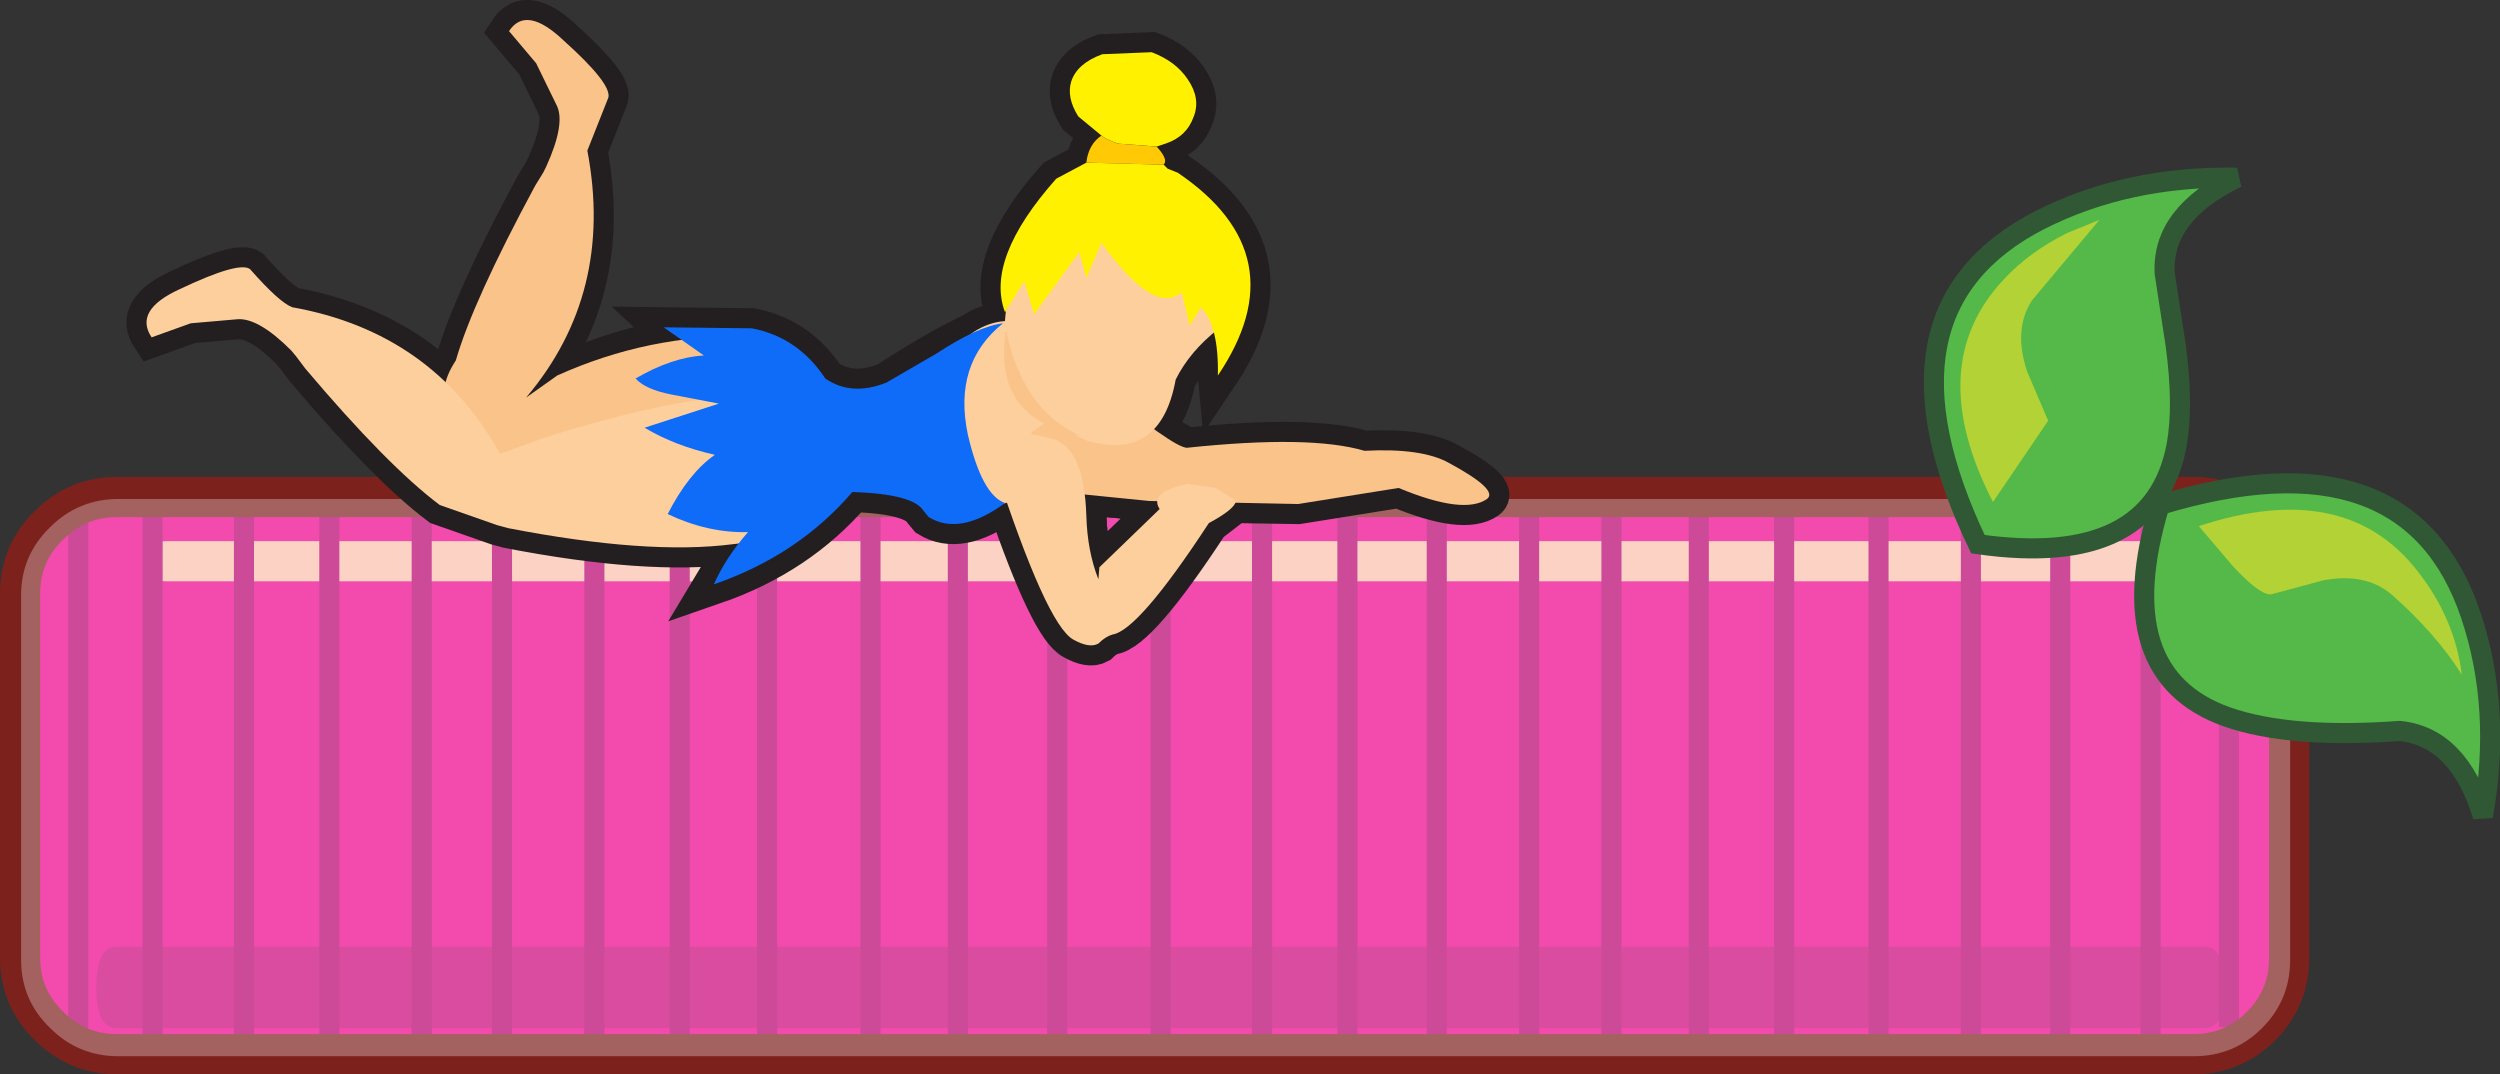 <?xml version="1.0" encoding="UTF-8" standalone="no"?>
<svg xmlns:xlink="http://www.w3.org/1999/xlink" height="53.5px" width="124.5px" xmlns="http://www.w3.org/2000/svg">
  <rect width="100%" height="100%" fill="#333333" stroke="none"/>
  <g transform="matrix(1.0, 0.0, 0.0, 1.0, 1.4, 25.15)">
    <path d="M-0.4 22.95 Q-0.4 24.95 1.05 26.35 2.45 27.8 4.45 27.8 L107.8 27.8 Q109.8 27.8 111.2 26.35 112.6 24.95 112.6 22.95 L112.6 4.8 Q112.6 2.8 111.2 1.4 109.8 0.0 107.8 0.0 L4.45 0.0 Q2.45 0.0 1.05 1.4 -0.4 2.8 -0.4 4.8 L-0.4 22.95" fill="#cc00cc" fill-rule="evenodd" stroke="none"/>
    <path d="M4.45 -0.4 Q2.45 -0.4 1.05 1.0 -0.4 2.4 -0.4 4.4 L-0.4 22.55 Q-0.4 24.55 1.05 25.95 2.45 27.35 4.45 27.35 L107.8 27.35 Q109.8 27.35 111.2 25.95 112.6 24.55 112.6 22.55 L112.6 4.4 Q112.6 2.4 111.2 1.0 109.8 -0.4 107.8 -0.4 L4.45 -0.4" fill="#ec008c" fill-rule="evenodd" stroke="none"/>
    <path d="M3.4 24.05 Q3.4 26.05 4.4 26.05 L108.4 26.05 Q109.4 26.05 109.4 24.05 109.4 22.0 108.4 22.0 L4.4 22.0 Q3.4 22.0 3.4 24.05" fill="#c90378" fill-rule="evenodd" stroke="none"/>
    <path d="M5.9 2.8 Q5.9 3.8 6.9 3.8 L108.25 3.8 Q109.2 3.8 109.2 2.8 109.2 1.8 108.25 1.8 L6.9 1.8 Q5.9 1.8 5.9 2.8" fill="#fabfac" fill-rule="evenodd" stroke="none"/>
    <path d="M105.7 0.2 L105.7 27.25" fill="none" stroke="#b7006e" stroke-linecap="butt" stroke-linejoin="miter-clip" stroke-miterlimit="3.0" stroke-width="1.0"/>
    <path d="M101.2 0.05 L101.2 26.65" fill="none" stroke="#b7006e" stroke-linecap="butt" stroke-linejoin="miter-clip" stroke-miterlimit="3.0" stroke-width="1.0"/>
    <path d="M96.75 -0.15 L96.75 27.7" fill="none" stroke="#b7006e" stroke-linecap="butt" stroke-linejoin="miter-clip" stroke-miterlimit="3.0" stroke-width="1.0"/>
    <path d="M92.15 0.05 L92.15 26.45" fill="none" stroke="#b7006e" stroke-linecap="butt" stroke-linejoin="miter-clip" stroke-miterlimit="3.0" stroke-width="1.0"/>
    <path d="M87.45 0.05 L87.45 27.0" fill="none" stroke="#b7006e" stroke-linecap="butt" stroke-linejoin="miter-clip" stroke-miterlimit="3.0" stroke-width="1.0"/>
    <path d="M83.2 0.2 L83.2 27.25" fill="none" stroke="#b7006e" stroke-linecap="butt" stroke-linejoin="miter-clip" stroke-miterlimit="3.0" stroke-width="1.0"/>
    <path d="M78.85 -0.15 L78.85 27.35" fill="none" stroke="#b7006e" stroke-linecap="butt" stroke-linejoin="miter-clip" stroke-miterlimit="3.0" stroke-width="1.0"/>
    <path d="M74.75 -0.15 L74.75 26.9" fill="none" stroke="#b7006e" stroke-linecap="butt" stroke-linejoin="miter-clip" stroke-miterlimit="3.0" stroke-width="1.0"/>
    <path d="M70.15 0.55 L70.15 27.8" fill="none" stroke="#b7006e" stroke-linecap="butt" stroke-linejoin="miter-clip" stroke-miterlimit="3.0" stroke-width="1.0"/>
    <path d="M65.7 -0.05 L65.7 27.25" fill="none" stroke="#b7006e" stroke-linecap="butt" stroke-linejoin="miter-clip" stroke-miterlimit="3.0" stroke-width="1.0"/>
    <path d="M109.6 -0.05 L109.6 26.0" fill="none" stroke="#b7006e" stroke-linecap="butt" stroke-linejoin="miter-clip" stroke-miterlimit="3.0" stroke-width="1.0"/>
    <path d="M61.45 0.3 L61.45 26.45" fill="none" stroke="#b7006e" stroke-linecap="butt" stroke-linejoin="miter-clip" stroke-miterlimit="3.0" stroke-width="1.0"/>
    <path d="M56.4 0.9 L56.4 27.15" fill="none" stroke="#b7006e" stroke-linecap="butt" stroke-linejoin="miter-clip" stroke-miterlimit="3.0" stroke-width="1.0"/>
    <path d="M51.25 0.75 L51.25 27.0" fill="none" stroke="#b7006e" stroke-linecap="butt" stroke-linejoin="miter-clip" stroke-miterlimit="3.0" stroke-width="1.0"/>
    <path d="M46.3 0.3 L46.3 27.35" fill="none" stroke="#b7006e" stroke-linecap="butt" stroke-linejoin="miter-clip" stroke-miterlimit="3.0" stroke-width="1.0"/>
    <path d="M41.95 -0.5 L41.95 27.0" fill="none" stroke="#b7006e" stroke-linecap="butt" stroke-linejoin="miter-clip" stroke-miterlimit="3.0" stroke-width="1.0"/>
    <path d="M36.8 1.2 L36.8 27.35" fill="none" stroke="#b7006e" stroke-linecap="butt" stroke-linejoin="miter-clip" stroke-miterlimit="3.0" stroke-width="1.0"/>
    <path d="M32.45 1.1 L32.45 27.0" fill="none" stroke="#b7006e" stroke-linecap="butt" stroke-linejoin="miter-clip" stroke-miterlimit="3.0" stroke-width="1.0"/>
    <path d="M28.2 0.4 L28.2 27.35" fill="none" stroke="#b7006e" stroke-linecap="butt" stroke-linejoin="miter-clip" stroke-miterlimit="3.0" stroke-width="1.0"/>
    <path d="M23.6 -0.15 L23.6 27.45" fill="none" stroke="#b7006e" stroke-linecap="butt" stroke-linejoin="miter-clip" stroke-miterlimit="3.0" stroke-width="1.0"/>
    <path d="M19.6 -0.4 L19.6 26.65" fill="none" stroke="#b7006e" stroke-linecap="butt" stroke-linejoin="miter-clip" stroke-miterlimit="3.0" stroke-width="1.0"/>
    <path d="M15.0 -0.4 L15.0 27.6" fill="none" stroke="#b7006e" stroke-linecap="butt" stroke-linejoin="miter-clip" stroke-miterlimit="3.0" stroke-width="1.0"/>
    <path d="M10.75 -0.75 L10.75 27.15" fill="none" stroke="#b7006e" stroke-linecap="butt" stroke-linejoin="miter-clip" stroke-miterlimit="3.0" stroke-width="1.0"/>
    <path d="M6.2 -0.75 L6.2 26.65" fill="none" stroke="#b7006e" stroke-linecap="butt" stroke-linejoin="miter-clip" stroke-miterlimit="3.0" stroke-width="1.0"/>
    <path d="M2.5 0.4 L2.5 26.2" fill="none" stroke="#b7006e" stroke-linecap="butt" stroke-linejoin="miter-clip" stroke-miterlimit="3.0" stroke-width="1.0"/>
    <path d="M-0.4 22.55 Q-0.4 24.55 1.05 25.95 2.45 27.35 4.45 27.35 L107.8 27.35 Q109.8 27.35 111.2 25.95 112.6 24.55 112.6 22.55 L112.6 4.4 Q112.6 2.4 111.2 1.0 109.8 -0.4 107.8 -0.4 L4.45 -0.4 Q2.45 -0.4 1.05 1.0 -0.4 2.4 -0.4 4.4 L-0.4 22.55 Z" fill="none" stroke="#7d211d" stroke-linecap="butt" stroke-linejoin="miter-clip" stroke-miterlimit="3.0" stroke-width="2.0"/>
    <path d="M4.5 -0.3 Q2.5 -0.3 1.1 1.1 -0.35 2.5 -0.35 4.5 L-0.35 22.65 Q-0.35 24.65 1.1 26.05 2.5 27.45 4.5 27.45 L107.85 27.45 Q109.85 27.45 111.25 26.05 112.65 24.65 112.65 22.65 L112.65 4.5 Q112.65 2.5 111.25 1.1 109.85 -0.3 107.85 -0.3 L4.5 -0.3" fill="#ffffff" fill-opacity="0.29" fill-rule="evenodd" stroke="none"/>
    <path d="M55.85 -0.2 L56.45 -0.2 56.35 0.2 53.35 3.1 53.3 3.7 Q52.75 2.3 52.7 0.55 L52.65 -0.5 55.85 -0.2 Z" fill="none" stroke="#231f20" stroke-linecap="butt" stroke-linejoin="miter-clip" stroke-miterlimit="3.0" stroke-width="2.0"/>
    <path d="M21.3 -7.2 Q22.15 -10.15 25.25 -15.9 L25.65 -16.55 25.8 -16.85 Q26.8 -19.05 26.3 -19.95 L25.3 -22.0 23.95 -23.6 Q24.8 -24.9 26.65 -23.15 29.05 -21.0 28.9 -20.3 L27.85 -17.65 Q29.2 -10.55 24.8 -5.35 L26.35 -6.45 Q29.6 -7.9 32.3 -8.25 L31.65 -8.85 36.05 -8.8 Q38.35 -8.35 39.7 -6.3 41.0 -5.4 42.75 -6.1 45.3 -7.75 47.0 -8.55 47.75 -9.05 48.65 -9.15 L48.65 -9.6 Q47.65 -12.25 51.2 -16.25 L52.7 -17.05 Q52.8 -17.95 53.45 -18.4 L52.3 -19.35 Q51.7 -20.3 51.95 -21.1 52.25 -22.0 53.5 -22.45 L55.95 -22.55 Q57.15 -22.1 57.75 -21.2 58.4 -20.25 58.05 -19.35 57.7 -18.35 56.65 -18.0 L56.2 -17.85 Q56.8 -17.2 56.55 -16.95 L56.75 -16.75 57.25 -16.55 Q63.3 -12.45 59.25 -6.45 L59.05 -8.6 Q57.9 -7.65 57.15 -6.25 56.85 -4.7 56.05 -3.8 L57.7 -2.85 Q63.85 -3.5 66.55 -2.7 69.4 -2.85 70.75 -2.1 73.25 -0.75 72.65 -0.3 71.5 0.5 68.25 -0.85 L63.25 -0.05 60.1 -0.1 58.8 0.9 Q55.3 6.25 54.0 6.45 53.65 6.55 53.3 6.9 52.85 7.15 52.05 6.7 50.9 6.1 48.75 -0.15 L48.65 -0.1 Q46.4 1.55 44.85 0.6 L44.6 0.3 Q44.1 -0.55 41.05 -0.65 38.35 2.5 34.15 3.95 L35.35 1.95 35.1 1.95 Q30.85 2.5 23.9 1.15 L23.35 1.0 20.5 0.0 Q17.9 -1.95 13.8 -6.8 L13.35 -7.4 13.1 -7.7 Q11.45 -9.35 10.4 -9.25 L8.1 -9.05 6.15 -8.35 Q5.25 -9.7 7.55 -10.75 10.5 -12.15 11.05 -11.75 12.5 -10.1 13.15 -9.85 17.95 -8.95 20.9 -6.0 L21.3 -7.2 M53.3 3.7 L53.35 3.1 56.35 0.2 56.45 -0.2 55.85 -0.2 52.65 -0.5 52.7 0.55 Q52.75 2.3 53.3 3.7" fill="none" stroke="#231f20" stroke-linecap="butt" stroke-linejoin="miter-clip" stroke-miterlimit="3.0" stroke-width="2.0"/>
    <path d="M48.0 0.1 Q52.45 -1.1 53.35 -3.65 53.9 -5.25 52.2 -7.15 L50.45 -8.7 49.15 -9.15 Q47.6 -9.3 46.3 -7.95 44.3 -5.85 48.0 0.1" fill="#fdcf9d" fill-rule="evenodd" stroke="none"/>
    <path d="M25.3 -22.0 L26.3 -19.95 Q26.8 -19.05 25.8 -16.85 L25.65 -16.55 25.25 -15.9 Q22.15 -10.15 21.3 -7.2 19.35 -4.25 23.75 -2.2 30.35 0.1 34.7 0.15 L37.4 0.25 39.35 -4.25 35.2 -7.2 35.8 -8.4 Q30.9 -8.5 26.35 -6.45 L24.8 -5.35 Q29.2 -10.55 27.85 -17.65 L28.9 -20.3 Q29.05 -21.0 26.65 -23.15 24.8 -24.9 23.95 -23.6 L25.3 -22.0" fill="#fac389" fill-rule="evenodd" stroke="none"/>
    <path d="M13.15 -9.85 Q12.5 -10.1 11.05 -11.75 10.5 -12.15 7.55 -10.75 5.25 -9.7 6.15 -8.35 L8.1 -9.05 10.4 -9.25 Q11.45 -9.35 13.1 -7.7 L13.35 -7.4 13.8 -6.8 Q17.9 -1.95 20.5 0.0 L23.35 1.0 23.9 1.15 Q30.85 2.5 35.1 1.95 L37.75 1.65 39.05 -3.05 34.55 -5.4 34.3 -5.35 Q31.0 -5.0 25.85 -3.4 L23.5 -2.55 Q20.15 -8.6 13.15 -9.85" fill="#fdcf9d" fill-rule="evenodd" stroke="none"/>
    <path d="M48.65 -0.1 Q47.5 -0.5 46.8 -3.5 46.05 -7.05 48.55 -9.05 47.3 -8.9 45.25 -7.55 L42.75 -6.1 Q41.0 -5.4 39.7 -6.3 38.35 -8.35 36.05 -8.8 L31.65 -8.85 33.65 -7.45 Q32.05 -7.35 30.25 -6.3 30.75 -5.75 32.05 -5.5 L34.4 -5.05 30.7 -3.85 Q32.2 -2.95 34.2 -2.5 32.9 -1.6 31.85 0.45 33.85 1.4 35.85 1.35 34.75 2.6 34.15 3.95 38.35 2.5 41.05 -0.65 44.1 -0.55 44.6 0.3 L44.85 0.6 Q46.4 1.55 48.65 -0.1" fill="#0f6cf9" fill-rule="evenodd" stroke="none"/>
    <path d="M49.95 -3.6 L51.85 -0.6 55.85 -0.2 63.25 -0.05 68.25 -0.85 Q71.5 0.5 72.65 -0.3 73.25 -0.75 70.75 -2.1 69.4 -2.85 66.55 -2.7 63.85 -3.5 57.7 -2.85 57.0 -2.9 53.3 -5.95 L49.95 -3.6" fill="#fac389" fill-rule="evenodd" stroke="none"/>
    <path d="M48.7 -9.7 Q48.15 -5.35 52.05 -3.55 52.15 -3.45 52.75 -3.2 56.4 -2.15 57.15 -6.25 57.85 -7.65 59.25 -8.75 L58.55 -11.4 50.8 -14.25 50.75 -14.1 48.7 -9.7" fill="#fdcf9d" fill-rule="evenodd" stroke="none"/>
    <path d="M57.75 -21.2 Q57.15 -22.1 55.95 -22.55 L53.5 -22.45 Q52.25 -22.0 51.95 -21.1 51.7 -20.3 52.3 -19.35 L53.45 -18.4 Q53.6 -18.25 54.25 -18.0 L56.2 -17.85 56.65 -18.0 Q57.7 -18.35 58.05 -19.35 58.4 -20.25 57.75 -21.2" fill="#fff100" fill-rule="evenodd" stroke="none"/>
    <path d="M52.7 -17.05 L56.55 -16.95 Q56.8 -17.2 56.2 -17.85 L54.25 -18.0 Q53.6 -18.25 53.45 -18.4 52.8 -17.95 52.7 -17.05" fill="#ffca05" fill-rule="evenodd" stroke="none"/>
    <path d="M56.55 -16.95 L52.7 -17.05 51.2 -16.25 Q47.65 -12.25 48.65 -9.6 L49.6 -11.15 50.1 -9.5 52.35 -12.6 52.7 -11.3 53.45 -13.05 Q56.1 -9.4 57.45 -10.6 L57.85 -8.95 58.4 -9.85 Q59.3 -8.95 59.25 -6.45 63.3 -12.45 57.25 -16.55 L56.75 -16.75 56.55 -16.95" fill="#fff100" fill-rule="evenodd" stroke="none"/>
    <path d="M48.1 -2.05 Q50.7 5.95 52.05 6.7 52.85 7.15 53.3 6.9 53.65 6.55 54.0 6.45 55.3 6.25 58.8 0.9 60.1 0.2 60.15 -0.2 L59.15 -0.85 57.75 -1.05 Q55.8 -0.65 56.35 0.2 L53.35 3.1 53.3 3.7 Q52.75 2.3 52.7 0.55 52.6 -2.85 51.0 -3.3 47.6 -4.2 48.1 -2.05" fill="#fdcf9d" fill-rule="evenodd" stroke="none"/>
    <path d="M52.4 -3.45 Q49.55 -4.7 48.7 -8.7 48.0 -4.3 52.4 -3.45" fill="#fac389" fill-rule="evenodd" stroke="none"/>
    <path d="M97.1 1.95 Q105.85 3.2 107.0 -3.0 107.35 -4.95 106.95 -7.95 L106.4 -11.55 Q106.25 -14.5 110.0 -16.3 104.55 -16.4 100.2 -14.2 91.5 -9.75 97.1 1.95" fill="#54b948" fill-rule="evenodd" stroke="none"/>
    <path d="M97.1 1.95 Q105.85 3.2 107.0 -3.0 107.35 -4.95 106.95 -7.95 L106.4 -11.55 Q106.25 -14.5 110.0 -16.3 104.55 -16.4 100.2 -14.2 91.5 -9.75 97.1 1.95 Z" fill="none" stroke="#305834" stroke-linecap="butt" stroke-linejoin="miter-clip" stroke-miterlimit="3.0" stroke-width="1.0"/>
    <path d="M97.85 -0.15 L100.6 -4.2 99.55 -6.65 Q98.85 -8.75 99.8 -10.2 L103.15 -14.2 101.55 -13.55 Q99.65 -12.6 98.4 -11.25 94.35 -6.95 97.85 -0.15" fill="#b2d236" fill-rule="evenodd" stroke="none"/>
    <path d="M106.15 0.0 Q103.6 8.45 109.5 10.55 112.65 11.65 118.1 11.25 121.05 11.55 122.25 15.5 123.2 10.15 121.65 5.5 118.55 -3.75 106.15 0.0" fill="#54b948" fill-rule="evenodd" stroke="none"/>
    <path d="M106.15 0.0 Q103.6 8.45 109.5 10.55 112.65 11.65 118.1 11.25 121.05 11.55 122.25 15.5 123.2 10.15 121.65 5.5 118.55 -3.75 106.15 0.0 Z" fill="none" stroke="#305834" stroke-linecap="butt" stroke-linejoin="miter-clip" stroke-miterlimit="3.0" stroke-width="1.0"/>
    <path d="M108.1 1.05 L109.8 3.05 Q111.15 4.5 111.7 4.45 L114.3 3.75 Q116.45 3.35 117.75 4.5 119.9 6.4 121.2 8.45 120.85 5.65 119.0 3.3 115.4 -1.35 108.1 1.05" fill="#b2d236" fill-rule="evenodd" stroke="none"/>
  </g>
</svg>
